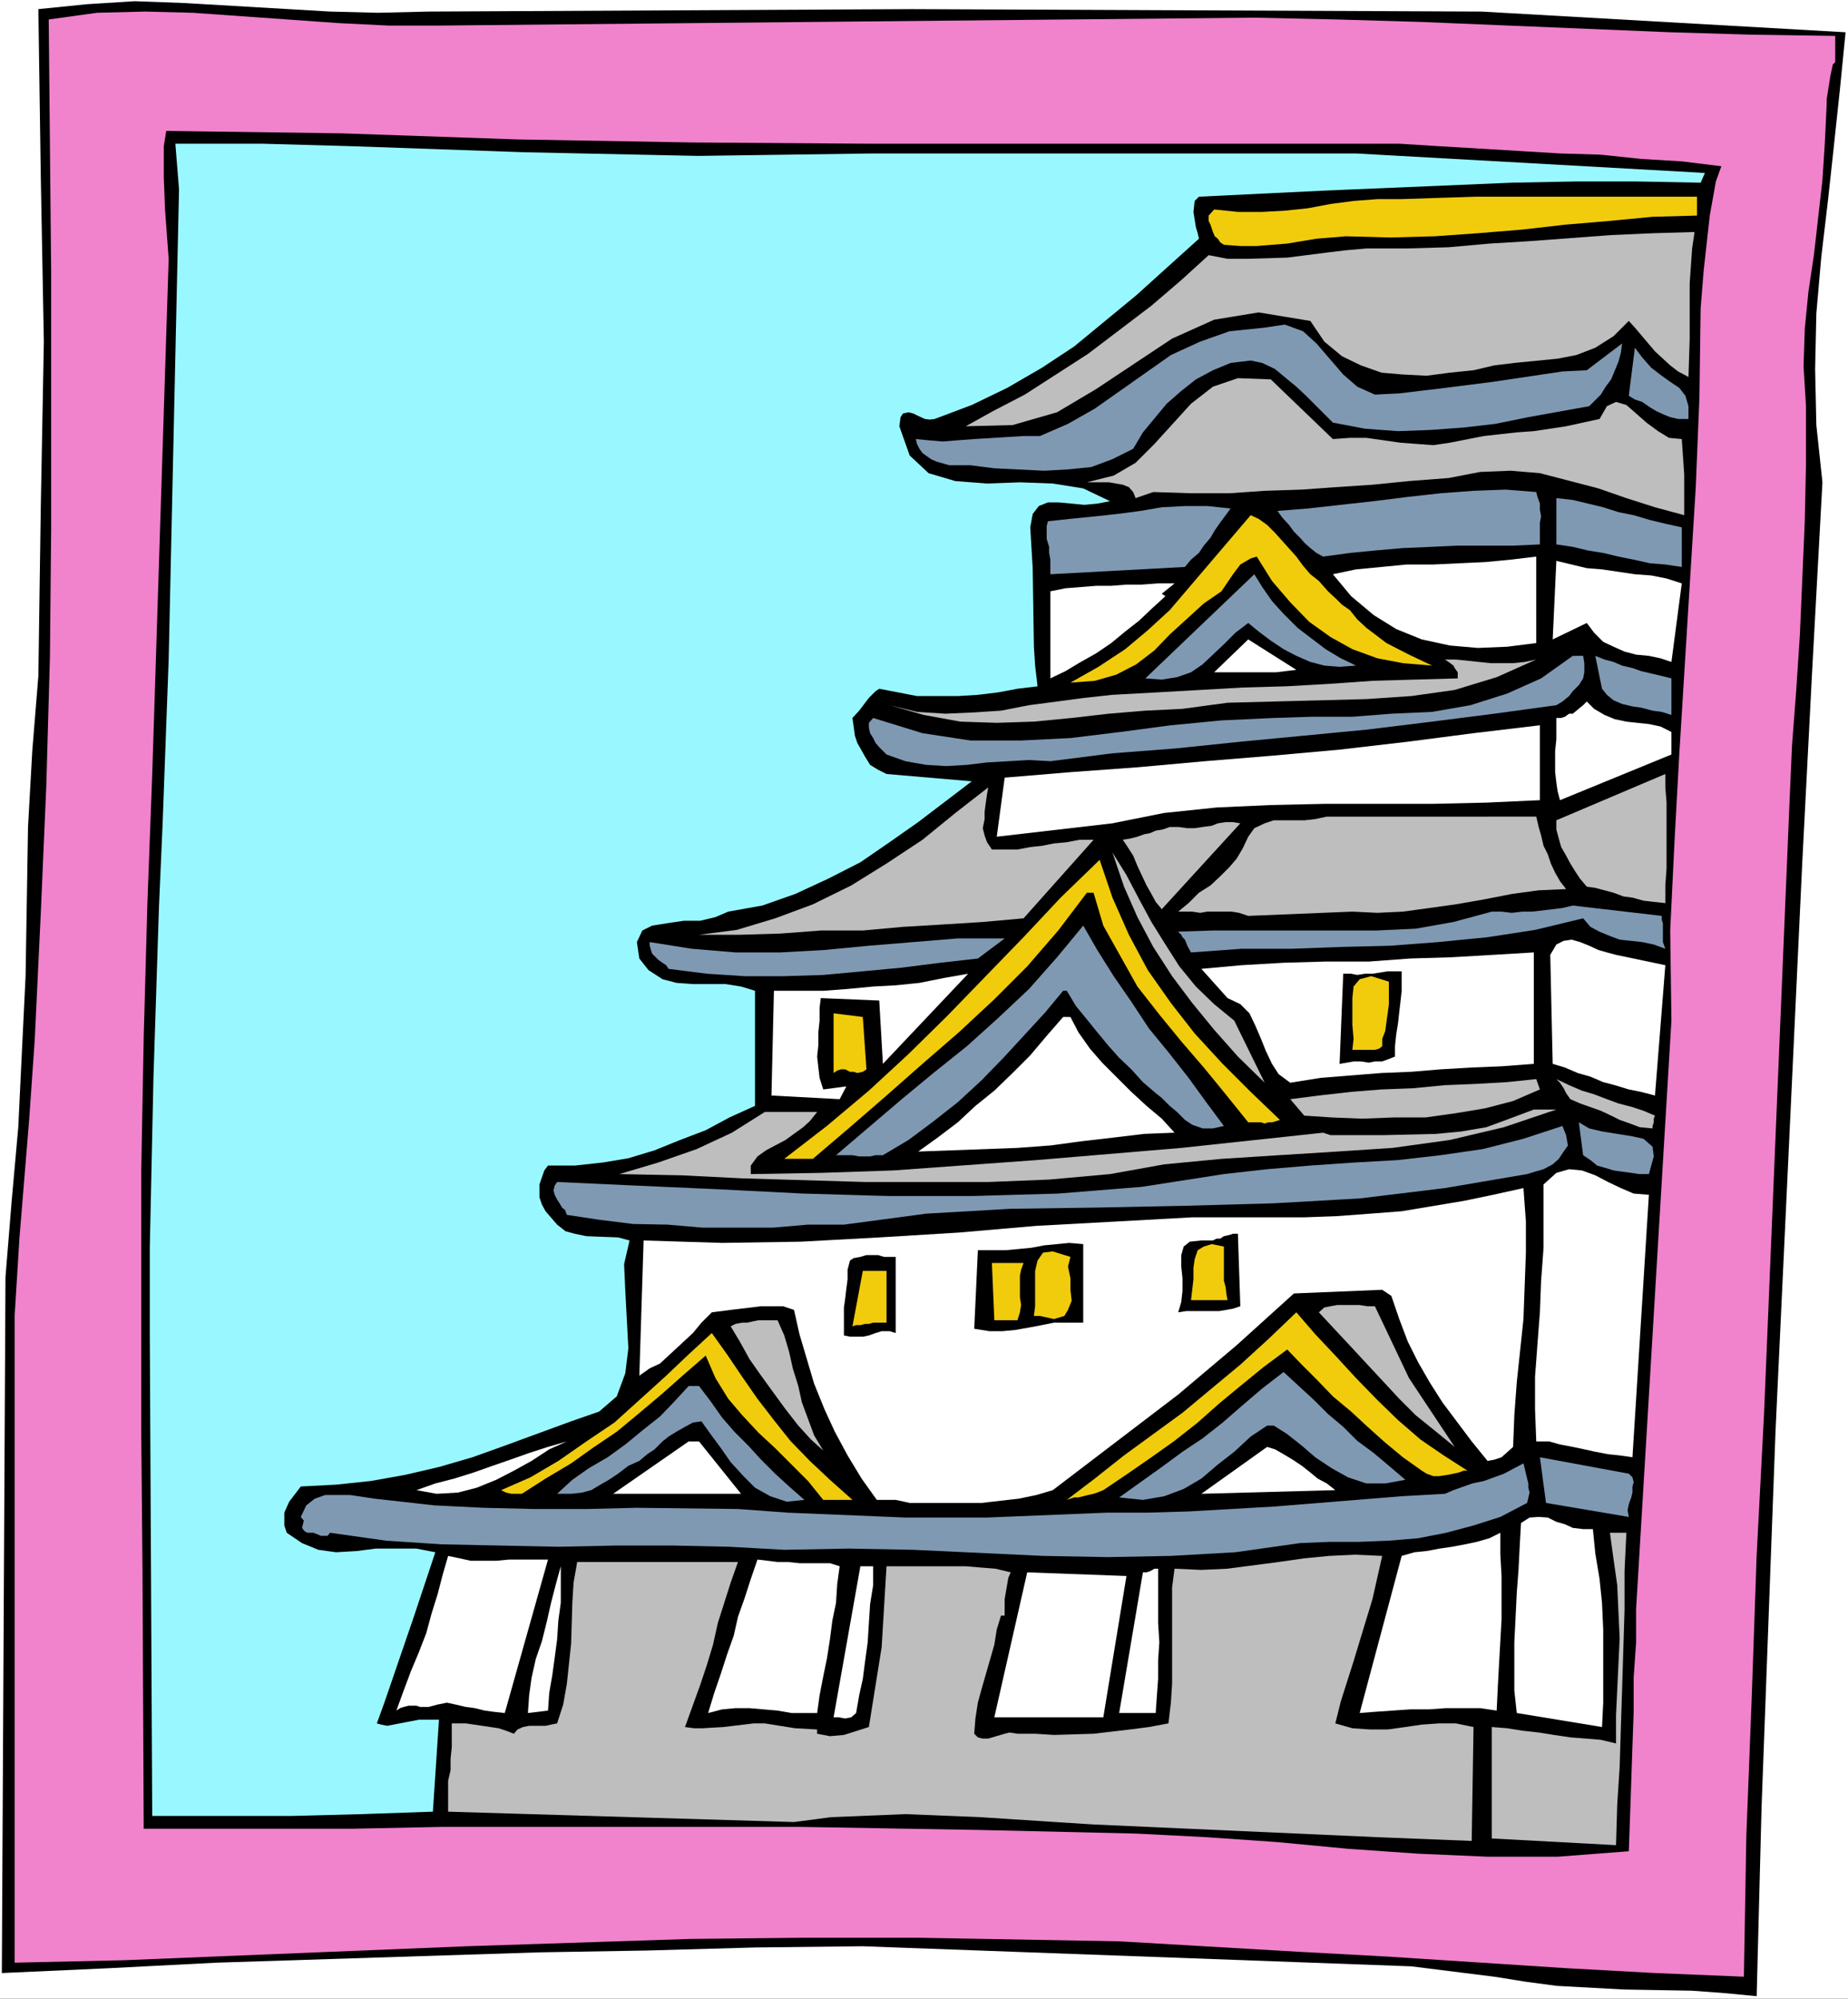 <?xml version="1.0" encoding="UTF-8" standalone="no"?>
<svg
   version="1.0"
   width="129.766mm"
   height="140.329mm"
   id="svg75"
   sodipodi:docname="Building - Japanese.wmf"
   xmlns:inkscape="http://www.inkscape.org/namespaces/inkscape"
   xmlns:sodipodi="http://sodipodi.sourceforge.net/DTD/sodipodi-0.dtd"
   xmlns="http://www.w3.org/2000/svg"
   xmlns:svg="http://www.w3.org/2000/svg">
  <rect width="100%" height="100%" fill="#333333" stroke="none"/>
  <sodipodi:namedview
     id="namedview75"
     pagecolor="#ffffff"
     bordercolor="#000000"
     borderopacity="0.25"
     inkscape:showpageshadow="2"
     inkscape:pageopacity="0.0"
     inkscape:pagecheckerboard="0"
     inkscape:deskcolor="#d1d1d1"
     inkscape:document-units="mm" />
  <defs
     id="defs1">
    <pattern
       id="WMFhbasepattern"
       patternUnits="userSpaceOnUse"
       width="6"
       height="6"
       x="0"
       y="0" />
  </defs>
  <path
     style="fill:#ffffff;fill-opacity:1;fill-rule:evenodd;stroke:none"
     d="M 0,530.376 H 490.455 V 0 H 0 Z"
     id="path1" />
  <path
     style="fill:#000000;fill-opacity:1;fill-rule:evenodd;stroke:none"
     d="m 113.766,3.07 128.31,-0.646 151.096,0.646 96.637,5.494 -1.454,14.706 -1.616,15.191 -1.616,14.867 -1.778,15.029 -1.293,14.867 -0.323,14.706 0.323,14.867 1.616,15.191 -2.747,50.42 -2.586,50.096 -7.11,151.097 -3.717,100.193 -1.293,49.935 -8.403,-0.808 -8.726,-0.646 -18.261,-0.323 -17.776,-0.97 -8.403,-1.131 -8.08,-1.293 -21.978,-2.747 -145.601,-5.333 -28.603,0.323 -28.603,0.808 -28.603,0.485 -85.81,2.747 -28.28,1.454 -28.603,1.293 0.97,-184.711 1.616,-19.877 1.778,-19.877 0.97,-20.2 0.97,-19.877 0.323,-19.715 0.323,-19.877 1.131,-20.2 1.616,-19.877 0.323,-22.786 0.323,-22.301 0.808,-43.632 -0.808,-43.471 -0.323,-22.301 -0.323,-22.463 12.766,-1.293 12.766,-0.808 13.251,0.485 38.622,2.262 12.766,0.323 z"
     id="path2" />
  <path
     style="fill:#f182cc;fill-opacity:1;fill-rule:evenodd;stroke:none"
     d="m 116.513,6.787 216.382,-2.101 21.978,0.485 22.139,0.646 66.256,2.747 21.978,0.646 21.816,0.323 v 6.949 l -0.646,0.646 -0.646,3.07 -0.97,6.141 v 1.293 l -0.485,10.181 -0.646,10.019 -2.262,19.877 -1.454,9.696 -0.97,9.858 -0.323,10.019 0.646,10.504 v 15.352 l -0.323,15.191 -1.293,30.058 -0.97,14.706 -1.131,14.867 -0.646,14.706 -3.717,88.881 -3.07,74.014 -1.939,37.007 -1.293,37.33 -1.454,37.33 -0.646,37.33 -23.594,-0.97 -23.594,-1.293 -47.349,-3.07 -23.917,-1.293 -47.026,-2.747 -53.974,-0.97 h -29.896 l -30.219,0.323 -59.307,1.939 -91.142,3.717 -28.926,0.646 V 349.221 l 1.293,-20.847 2.586,-31.512 1.454,-20.847 1.616,-33.775 1.454,-33.613 0.97,-34.26 0.323,-34.098 V 72.397 l -0.646,-67.226 12.766,-1.778 12.766,-0.323 12.766,0.323 38.784,2.747 13.09,0.646 z"
     id="path3" />
  <path
     style="fill:#000000;fill-opacity:1;fill-rule:evenodd;stroke:none"
     d="m 230.603,38.138 h 140.753 l 10.342,0.646 10.827,0.646 10.827,0.646 10.666,0.646 10.827,0.323 10.666,1.131 10.827,0.646 10.504,1.293 -1.454,4.04 -1.616,9.05 -1.616,14.544 -0.808,10.019 -0.323,23.594 -0.97,23.917 -4.363,70.62 -1.293,23.594 -1.131,23.432 0.323,23.917 -9.373,156.107 v 8.888 l -0.646,9.373 v 9.05 l -0.323,9.05 -0.323,9.534 -0.323,9.373 -0.323,9.05 -18.907,1.454 h -18.584 l -18.422,-0.808 -18.584,-1.293 -18.746,-1.778 -18.584,-1.293 -18.907,-0.97 -42.016,-0.97 -47.349,-0.808 h -71.104 -23.594 l -23.755,0.485 H 38.138 l -0.323,-69.004 -0.323,-35.391 v -70.62 l 0.646,-35.068 0.97,-35.229 1.293,-34.583 4.363,-136.715 -0.646,-8.726 -0.323,-4.363 -0.323,-8.403 v -8.403 l 0.646,-4.04 46.541,0.646 46.702,1.616 46.541,0.808 z"
     id="path4" />
  <path
     style="fill:#99f8ff;fill-opacity:1;fill-rule:evenodd;stroke:none"
     d="m 231.734,40.724 h 128.149 l 92.597,5.171 -1.131,2.586 -16.806,-0.323 h -16.483 l -16.806,0.323 -49.773,2.101 -33.29,1.616 -1.131,1.131 -0.323,2.909 0.646,4.04 0.485,1.616 0.323,1.454 -16.645,15.029 -16.483,13.575 -8.565,5.656 -9.211,5.333 -9.373,4.525 -9.858,3.717 -1.293,0.162 -1.293,-0.162 -1.778,-0.808 -1.293,-0.646 -1.293,-0.323 -1.454,0.323 -0.646,0.97 -0.323,2.424 2.747,7.757 5.01,4.686 7.11,2.101 8.403,0.646 8.726,-0.323 8.726,0.323 8.08,1.293 7.11,3.394 -3.394,0.646 -3.394,0.323 -6.787,-0.646 h -2.909 l -2.424,0.97 -1.616,2.101 -0.646,3.555 0.646,10.827 0.323,20.847 0.323,5.01 0.646,5.494 -5.333,0.646 -5.171,0.97 -5.333,0.646 -5.333,0.323 h -5.333 -5.494 l -5.01,-0.97 -5.01,-0.97 -0.97,0.646 -1.778,1.778 -2.586,3.394 -1.778,1.939 0.323,2.262 0.323,2.424 0.646,1.939 2.101,3.717 1.293,2.101 2.101,1.293 2.262,1.131 22.624,1.939 -14.221,10.827 -7.595,5.333 -7.757,5.333 -8.565,4.363 -8.726,4.04 -8.726,3.07 -9.05,1.616 -3.394,1.454 -4.04,0.97 h -4.363 l -4.363,0.646 -4.04,0.646 -2.586,1.293 -1.454,3.07 0.646,4.363 2.424,3.07 3.717,2.424 3.717,0.97 4.363,0.323 h 4.363 4.363 l 4.04,0.646 3.717,1.131 v 30.543 l -6.787,3.07 -6.302,3.394 -6.787,2.586 -6.787,2.747 -6.949,2.101 -6.787,1.131 -7.434,0.808 h -7.11 l -0.97,1.293 -1.293,3.717 v 3.394 l 0.646,1.939 0.97,1.778 3.07,3.555 2.262,1.778 2.424,0.646 3.07,0.646 8.403,0.323 3.07,0.808 -1.454,6.302 0.323,7.11 0.808,15.191 -0.808,6.626 -2.262,6.141 -4.686,4.04 -7.434,2.586 -17.614,6.464 -8.565,3.07 -8.888,2.586 -9.05,2.101 -9.05,1.616 -9.211,0.97 -9.373,0.485 -0.97,1.293 -2.101,2.747 -1.293,2.909 v 1.616 1.778 l 0.646,1.939 4.04,2.747 4.363,1.778 4.686,0.646 5.494,-0.323 5.01,-0.646 h 5.494 5.333 l 5.01,0.97 -5.818,17.453 -7.595,22.139 -2.101,5.818 1.131,0.323 1.616,0.323 5.01,-0.97 3.394,-0.646 h 5.333 l -1.616,24.402 -18.584,0.646 -18.746,0.485 H 68.357 40.4 L 39.754,353.746 v -22.624 l 0.97,-45.087 1.454,-45.087 0.97,-22.139 1.616,-43.794 2.747,-124.756 -0.97,-12.12 h 23.27 l 23.109,0.646 46.218,1.616 46.056,0.97 23.27,-0.323 z"
     id="path5" />
  <path
     style="fill:#f1cc0d;fill-opacity:1;fill-rule:evenodd;stroke:none"
     d="m 450.379,57.207 -11.797,0.323 -11.797,1.131 -11.474,0.97 -11.312,1.293 -11.797,0.97 -11.474,0.808 -11.797,0.323 -11.797,-0.323 -3.717,0.323 -4.04,0.323 -3.878,0.646 -3.878,0.646 -4.04,0.323 -4.04,0.323 h -4.363 l -4.363,-0.323 -0.97,-0.646 -0.646,-0.97 -0.808,-0.646 -0.485,-1.131 -0.323,-0.97 -0.323,-0.97 -0.485,-0.97 v -1.454 l 1.454,-1.616 6.302,0.646 h 6.464 l 5.979,-0.323 6.141,-0.646 5.979,-1.131 6.141,-0.808 6.302,-0.485 h 6.464 l 9.696,-0.323 10.181,-0.323 h 10.019 10.181 9.696 9.858 9.373 9.373 z"
     id="path6" />
  <path
     style="fill:#bebebe;fill-opacity:1;fill-rule:evenodd;stroke:none"
     d="m 449.732,61.57 -0.646,4.363 -0.646,9.211 v 14.706 l -0.323,10.181 -2.747,-1.454 -2.101,-1.616 -4.04,-3.717 -5.333,-6.302 -1.616,-1.778 -4.04,4.04 -4.848,3.07 -5.01,1.939 -5.01,0.97 -11.474,1.131 -5.333,0.646 -5.494,1.293 -6.302,0.646 -6.141,0.808 -6.302,-0.323 -5.656,-0.485 -5.494,-1.939 -5.01,-2.424 -4.686,-3.878 -3.717,-5.494 -13.736,-2.262 -11.797,1.939 -11.15,5.01 -20.2,13.413 -10.342,6.141 -11.797,3.394 -12.443,0.323 7.272,-4.04 8.403,-4.363 16.806,-10.827 16.806,-12.767 7.918,-6.787 7.272,-6.626 5.01,0.97 h 5.171 l 10.666,-0.323 10.181,-1.293 5.333,-0.646 5.494,-0.485 h 10.666 l 11.15,-0.323 10.827,-0.97 10.666,-0.646 21.654,-1.616 10.989,-0.485 z"
     id="path7" />
  <path
     style="fill:#8099b3;fill-opacity:1;fill-rule:evenodd;stroke:none"
     d="m 371.356,104.395 12.12,-1.454 12.766,-1.616 18.422,-2.747 6.464,-0.323 9.373,-7.11 -0.323,2.424 -0.646,2.424 -1.939,4.686 -1.454,1.939 -1.293,2.101 -3.07,3.07 -16.16,2.909 -8.726,1.778 -8.403,0.97 -8.726,0.646 -8.726,0.323 -8.726,-0.646 -8.565,-1.616 -7.11,-7.11 -2.586,-2.424 -2.747,-2.262 -2.909,-2.424 -3.394,-1.616 -3.07,-0.646 -5.333,0.646 -4.686,1.939 -4.525,2.424 -3.878,3.07 -3.878,3.394 -6.302,7.595 -2.586,4.363 -5.494,2.747 -5.656,2.101 -6.464,0.646 -5.979,0.323 -13.251,-0.646 -6.302,-0.808 h -5.656 l -3.394,-0.97 -1.454,-0.646 -2.262,-1.616 -0.808,-1.131 -0.646,-1.293 -0.323,-1.293 3.394,0.323 3.717,0.323 4.04,-0.323 4.363,-0.323 13.09,-0.808 h 4.363 l 7.434,-3.232 7.11,-4.04 20.2,-14.221 7.757,-3.555 7.757,-2.747 9.373,-0.97 5.333,-0.808 4.848,1.778 3.555,3.232 7.11,8.242 3.717,3.232 4.686,2.101 z"
     id="path8" />
  <path
     style="fill:#8099b3;fill-opacity:1;fill-rule:evenodd;stroke:none"
     d="m 448.116,111.182 h -2.747 l -2.101,-0.485 -1.616,-0.646 -2.101,-0.97 -1.616,-0.97 -2.101,-1.454 -1.939,-0.646 -1.616,-0.97 1.616,-12.767 1.939,2.586 2.424,2.747 2.747,2.101 2.262,1.616 2.424,1.616 1.616,2.101 0.808,2.747 z"
     id="path9" />
  <path
     style="fill:#bebebe;fill-opacity:1;fill-rule:evenodd;stroke:none"
     d="m 353.742,116.515 4.525,-0.323 h 4.363 l 9.05,1.293 8.726,0.646 4.363,-0.646 9.05,-1.778 8.726,-0.97 4.525,-0.323 8.565,-1.293 8.888,-1.939 1.939,-3.394 2.424,-1.131 2.747,0.808 2.586,2.262 2.747,2.424 3.07,2.262 2.909,1.778 3.394,0.323 0.646,9.373 v 8.08 2.747 l -7.757,-2.101 -7.595,-2.424 -7.434,-2.586 -7.434,-1.939 -8.08,-2.101 -7.757,-0.646 -8.08,0.323 -8.403,1.616 -10.504,0.808 -9.696,0.97 -9.858,0.646 -8.888,0.646 -9.858,0.323 -9.373,0.646 h -10.181 l -10.019,-0.323 -4.686,1.616 -0.646,-1.616 -1.131,-1.293 -1.616,-0.646 -3.717,-0.646 h -5.818 l 7.11,-1.778 5.818,-3.394 5.01,-5.01 9.696,-10.666 5.818,-4.525 6.626,-2.262 8.726,0.323 z"
     id="path10" />
  <path
     style="fill:#8099b3;fill-opacity:1;fill-rule:evenodd;stroke:none"
     d="m 407.716,130.574 0.323,1.293 0.646,1.778 v 1.616 l 0.323,1.778 -0.323,1.616 v 2.101 1.616 2.101 l -7.11,0.323 h -7.434 -7.272 l -7.11,0.323 -7.434,0.323 -7.434,0.646 -6.626,0.646 -7.11,0.97 -1.778,-0.97 -1.616,-1.293 -1.454,-1.293 -1.293,-1.454 -1.616,-1.616 -1.293,-1.778 -1.778,-1.939 -1.293,-1.778 8.08,-0.646 8.726,-0.97 8.726,-0.97 9.05,-1.131 8.726,-0.97 8.726,-0.646 8.565,-0.323 z"
     id="path11" />
  <path
     style="fill:#8099b3;fill-opacity:1;fill-rule:evenodd;stroke:none"
     d="m 446.339,139.947 v 10.504 l -4.363,-0.646 -4.04,-0.323 -4.363,-0.97 -4.04,-0.808 -4.04,-0.97 -4.04,-0.646 -4.04,-0.97 -4.363,-0.646 v -12.282 l 4.363,0.485 4.04,0.97 4.04,0.97 4.04,1.293 4.04,0.808 4.363,1.293 4.04,0.97 z"
     id="path12" />
  <path
     style="fill:#8099b3;fill-opacity:1;fill-rule:evenodd;stroke:none"
     d="m 326.593,134.937 -1.293,1.778 -1.454,1.939 -1.454,2.101 -1.131,1.939 -1.778,2.101 -1.293,1.939 -2.101,1.778 -1.616,1.939 -35.714,1.939 v -1.939 -1.939 l -0.323,-1.778 v -1.616 l -0.646,-2.101 v -1.293 -2.101 l 0.323,-1.293 5.979,-0.646 6.464,-0.646 5.979,-0.646 6.141,-0.808 5.656,-0.97 6.141,-0.323 h 5.979 z"
     id="path13" />
  <path
     style="fill:#f1cc0d;fill-opacity:1;fill-rule:evenodd;stroke:none"
     d="m 347.763,152.39 2.262,1.778 2.424,2.747 2.424,2.262 1.293,1.293 2.101,1.454 1.939,2.424 2.424,2.262 5.333,4.04 5.979,3.07 6.141,2.909 -7.757,-0.646 -6.787,-1.293 -6.626,-2.424 -5.818,-3.232 -5.656,-4.04 -5.01,-5.171 -4.848,-5.656 -4.04,-6.464 -1.616,0.485 -2.747,1.616 -0.97,1.293 -0.97,1.293 -3.07,4.525 -4.686,3.232 -9.05,8.242 -4.04,4.202 -4.848,3.717 -5.333,2.747 -5.656,1.616 -6.464,0.485 7.434,-4.202 7.11,-4.686 5.979,-5.01 5.818,-5.333 21.493,-25.21 2.101,0.97 2.262,1.616 2.101,2.101 5.656,6.302 1.778,2.424 z"
     id="path14" />
  <path
     style="fill:#ffffff;fill-opacity:1;fill-rule:evenodd;stroke:none"
     d="m 407.716,170.651 -7.757,0.97 -7.757,0.323 -7.434,-0.646 -7.434,-1.616 -6.787,-2.747 -5.979,-3.717 -5.979,-5.01 -4.848,-5.818 6.141,-1.293 6.787,-0.646 6.626,-0.646 h 7.11 l 6.787,-0.323 6.949,-0.323 6.787,-0.646 6.787,-0.808 z"
     id="path15" />
  <path
     style="fill:#ffffff;fill-opacity:1;fill-rule:evenodd;stroke:none"
     d="m 446.339,154.814 -2.747,20.847 -2.909,-0.97 -3.07,-0.646 -3.394,-0.323 -3.07,-0.808 -2.909,-1.293 -2.747,-1.293 -2.424,-2.424 -1.939,-2.586 -9.05,4.363 0.97,-20.847 4.04,0.97 4.04,0.97 4.04,0.323 4.363,0.646 4.363,0.646 4.363,0.323 4.04,0.808 z"
     id="path16" />
  <path
     style="fill:#8099b3;fill-opacity:1;fill-rule:evenodd;stroke:none"
     d="m 359.883,176.63 -4.363,0.323 -4.04,-0.323 -3.717,-0.97 -3.717,-1.616 -3.394,-1.778 -3.394,-2.262 -3.232,-2.424 -2.747,-2.262 -3.394,2.586 -3.07,3.07 -2.909,2.747 -2.747,2.586 -3.07,2.101 -3.717,1.293 -4.04,0.646 -4.363,-0.323 28.926,-27.634 2.101,3.394 2.586,3.717 3.07,3.394 3.717,3.717 3.394,2.586 4.04,3.07 4.04,2.424 z"
     id="path17" />
  <path
     style="fill:#ffffff;fill-opacity:1;fill-rule:evenodd;stroke:none"
     d="m 308.332,157.561 0.97,0.646 -3.717,3.394 -3.232,3.07 -3.717,2.909 -3.717,3.07 -4.04,2.747 -4.04,2.262 -4.04,2.424 -4.04,1.939 v -23.109 l 4.04,-0.808 4.04,-0.323 4.04,-0.323 h 4.04 l 4.04,-0.323 h 4.04 l 4.363,-0.323 h 4.363 z"
     id="path18" />
  <path
     style="fill:#ffffff;fill-opacity:1;fill-rule:evenodd;stroke:none"
     d="m 344.046,177.762 -2.747,0.323 -2.586,0.323 h -2.747 -2.747 -2.909 -2.747 -2.747 -2.586 l 9.05,-8.726 z"
     id="path19" />
  <path
     style="fill:#8099b3;fill-opacity:1;fill-rule:evenodd;stroke:none"
     d="m 420.16,174.045 0.323,1.939 v 2.424 l -0.323,1.616 -1.131,1.778 -1.616,1.616 -0.97,1.293 -1.778,1.454 -1.616,0.97 -16.483,2.262 -16.483,2.101 -17.13,2.101 -16.806,1.616 -16.968,1.616 -17.13,1.778 -16.806,1.293 -16.483,2.101 -5.656,-0.323 -5.494,0.323 -5.656,0.323 -5.333,0.646 -5.494,0.323 -5.333,-0.323 -5.494,-0.97 -5.01,-1.778 -0.97,-0.97 -0.97,-0.97 -0.97,-1.131 -0.646,-1.293 -0.808,-1.293 -0.323,-1.454 v -1.293 l 1.131,-1.293 13.09,4.04 12.766,1.939 h 13.413 l 13.09,-0.646 13.251,-1.616 13.413,-1.778 13.413,-1.293 13.898,-0.646 10.019,-0.323 h 10.827 l 10.342,-0.808 10.827,-0.485 10.181,-1.778 9.696,-3.07 9.05,-4.04 8.403,-5.979 z"
     id="path20" />
  <path
     style="fill:#8099b3;fill-opacity:1;fill-rule:evenodd;stroke:none"
     d="m 443.591,180.024 v 9.696 l -2.586,-0.808 -2.424,-0.323 -3.07,-0.808 -2.262,-0.323 -2.747,-0.646 -2.262,-0.97 -1.778,-1.454 -1.293,-1.616 -1.778,-8.726 2.424,0.97 2.424,0.646 2.262,0.97 2.747,0.646 2.262,0.808 2.747,0.646 2.747,0.646 z"
     id="path21" />
  <path
     style="fill:#bebebe;fill-opacity:1;fill-rule:evenodd;stroke:none"
     d="m 407.716,175.014 -10.504,4.686 -11.15,3.394 -11.474,1.616 -11.958,0.808 -12.12,0.323 -12.443,0.323 -12.282,0.323 -11.958,1.616 -9.858,0.485 -9.696,0.808 -9.858,1.131 -10.019,0.97 -9.858,0.323 -9.696,-0.323 -9.696,-1.778 -9.05,-2.586 7.272,1.778 7.434,0.485 7.434,-0.323 7.434,-0.485 7.434,-1.454 7.434,-0.97 7.272,-0.97 7.434,-0.808 11.797,-0.646 11.474,-0.646 11.312,-0.646 11.474,-0.323 11.474,-0.646 11.474,-0.808 11.15,-0.323 11.474,-0.323 v -0.646 -0.97 l -0.808,-1.131 -0.323,-0.646 -1.293,-0.97 -0.97,-0.646 h 2.909 l 3.07,0.323 3.07,0.323 3.07,0.323 h 2.909 3.07 l 3.07,-0.323 z"
     id="path22" />
  <path
     style="fill:#ffffff;fill-opacity:1;fill-rule:evenodd;stroke:none"
     d="m 443.591,194.245 v 5.979 l -29.573,12.12 -0.646,-2.424 -0.323,-2.262 -0.323,-2.747 v -2.586 -3.07 l 0.323,-3.07 v -3.07 -2.586 h 1.293 l 0.97,-0.323 1.131,-0.808 h 0.97 l 0.97,-0.808 0.97,-0.808 0.808,-0.646 0.97,-0.97 1.939,1.939 2.747,1.616 2.747,1.131 3.07,0.646 2.909,0.323 3.07,0.323 3.07,0.646 z"
     id="path23" />
  <path
     style="fill:#ffffff;fill-opacity:1;fill-rule:evenodd;stroke:none"
     d="m 408.686,212.344 -14.221,0.646 -14.059,0.323 H 366.024 351.803 l -14.544,0.323 -14.382,0.646 -13.898,1.454 -13.736,2.747 -30.704,3.555 2.101,-15.675 17.453,-1.454 17.776,-1.293 17.938,-1.616 17.776,-1.454 17.938,-1.616 18.099,-2.101 17.453,-2.262 17.614,-2.101 z"
     id="path24" />
  <path
     style="fill:#bebebe;fill-opacity:1;fill-rule:evenodd;stroke:none"
     d="m 441.976,239.655 -3.07,-0.323 -2.747,-0.323 -2.909,-0.808 -2.424,-0.323 -2.586,-0.97 -2.424,-0.646 -2.424,-0.646 -2.262,-0.323 -1.778,-2.101 -1.293,-1.939 -1.293,-2.101 -1.131,-2.101 -1.293,-2.262 -0.646,-2.262 -0.646,-2.424 v -2.424 l 28.926,-12.282 v 3.555 l 0.323,4.04 v 4.363 4.363 4.525 4.202 l -0.323,4.525 z"
     id="path25" />
  <path
     style="fill:#bebebe;fill-opacity:1;fill-rule:evenodd;stroke:none"
     d="m 263.246,225.434 h 3.394 3.394 l 3.394,-0.646 3.07,-0.323 3.232,-0.646 3.394,-0.323 3.394,-0.646 h 3.717 l -18.584,20.847 -10.827,0.97 -10.342,0.646 -10.827,0.646 -10.666,0.97 h -11.15 l -10.666,0.808 -10.827,0.323 h -10.827 l 10.019,-1.293 10.181,-3.07 10.019,-3.717 10.181,-5.01 9.373,-5.818 9.534,-6.302 8.726,-7.11 8.726,-6.787 -0.323,1.778 -0.323,2.262 -0.323,2.424 v 1.939 l -0.485,2.424 0.485,1.939 0.646,1.778 z"
     id="path26" />
  <path
     style="fill:#bebebe;fill-opacity:1;fill-rule:evenodd;stroke:none"
     d="m 407.716,216.708 0.646,2.747 0.646,2.262 0.646,2.747 1.131,2.262 0.808,2.424 1.131,2.424 1.293,2.262 1.616,2.101 -7.272,0.323 -7.11,0.97 -7.434,1.454 -7.434,1.293 -6.949,0.97 -7.11,0.97 -6.787,0.323 -6.626,-0.323 -27.634,1.131 -2.424,-0.808 -1.939,-0.323 h -2.101 -1.939 -2.424 l -1.939,0.323 -2.101,-0.323 h -1.939 -1.778 l 2.747,-2.262 2.747,-2.747 3.07,-1.939 2.586,-2.424 2.424,-2.424 1.939,-2.262 1.616,-2.747 1.454,-3.07 1.616,-2.262 2.747,-1.293 2.424,-0.808 h 2.586 2.747 2.909 l 2.747,-0.323 3.07,-0.646 z"
     id="path27" />
  <path
     style="fill:#bebebe;fill-opacity:1;fill-rule:evenodd;stroke:none"
     d="m 329.179,218.485 -20.846,22.786 -1.616,-1.939 -1.131,-2.101 -1.293,-2.262 -1.293,-2.747 -1.131,-2.424 -1.131,-2.747 -1.454,-2.262 -1.293,-1.939 1.939,-0.323 1.939,-0.485 1.778,-0.646 1.616,-0.323 1.454,-0.646 1.939,-0.323 1.778,-0.646 h 2.262 l 2.424,0.323 h 1.939 l 2.101,-0.323 2.424,-0.323 1.616,-0.646 2.101,-0.323 h 1.939 z"
     id="path28" />
  <path
     style="fill:#bebebe;fill-opacity:1;fill-rule:evenodd;stroke:none"
     d="m 327.563,270.844 8.08,16.483 -7.11,-6.949 -6.302,-7.11 -5.818,-7.11 -5.333,-7.11 -5.01,-7.757 -4.202,-7.918 -3.555,-8.08 -3.07,-9.05 3.717,5.979 3.394,6.464 3.232,5.979 3.717,5.979 3.717,5.818 4.363,5.333 4.848,4.686 z"
     id="path29" />
  <path
     style="fill:#f1cc0d;fill-opacity:1;fill-rule:evenodd;stroke:none"
     d="m 339.683,297.185 -0.97,0.323 -1.131,0.323 h -0.97 l -0.97,0.323 -0.97,-0.323 h -1.454 -0.97 -0.97 l -5.979,-7.434 -5.818,-7.11 -5.979,-6.949 -5.818,-7.11 -5.818,-7.434 -4.525,-8.08 -4.525,-8.08 -2.586,-8.726 h -1.778 l -7.595,10.019 -8.242,9.534 -8.726,8.726 -9.373,8.726 -9.696,8.403 -9.534,8.403 -9.696,8.403 -9.858,8.403 h -7.595 l 11.312,-8.726 11.15,-9.373 10.504,-9.696 10.342,-10.181 10.181,-10.504 10.019,-10.342 9.858,-10.504 10.342,-10.019 3.394,10.019 4.363,9.858 5.01,9.373 6.141,8.726 6.302,8.08 7.434,8.08 7.434,7.434 z"
     id="path30" />
  <path
     style="fill:#8099b3;fill-opacity:1;fill-rule:evenodd;stroke:none"
     d="m 441.006,243.049 v 0.97 l 0.323,0.97 v 0.97 0.97 0.808 1.293 0.97 l 0.646,1.778 -3.07,-1.131 -3.07,-0.646 -2.909,-0.323 -3.07,-0.323 -2.586,-0.97 -2.747,-1.131 -2.424,-1.293 -1.939,-2.262 -12.766,3.07 -12.605,1.939 -13.09,1.293 -12.766,0.97 -13.09,0.323 -13.09,0.485 h -13.251 l -13.413,0.97 -0.97,-1.778 -0.646,-1.616 -0.646,-0.646 -0.323,-0.646 -0.808,-0.808 h -0.97 l 10.181,-0.323 h 10.342 11.15 10.989 10.827 l 10.504,-0.485 10.019,-1.778 10.181,-2.747 h 2.586 l 2.747,0.323 2.747,-0.323 h 2.586 l 2.747,-0.323 2.747,-0.323 2.586,-0.323 2.747,-0.646 z"
     id="path31" />
  <path
     style="fill:#8099b3;fill-opacity:1;fill-rule:evenodd;stroke:none"
     d="m 324.816,298.801 -2.909,0.646 h -2.747 l -2.747,-0.97 -1.939,-1.293 -2.101,-2.101 -1.939,-1.616 -2.101,-2.101 -1.616,-1.293 -3.394,-2.909 -3.07,-3.394 -3.232,-3.07 -2.747,-3.07 -3.07,-3.717 -2.747,-3.394 -2.909,-3.555 -2.424,-4.04 h -0.97 l -4.686,5.656 -5.494,5.979 -5.656,6.141 -5.818,5.979 -6.302,5.818 -6.787,5.333 -6.302,4.686 -6.787,4.04 h -1.939 l -1.454,0.323 h -1.616 -1.293 l -1.778,-0.323 h -1.293 -1.778 -1.293 l 8.726,-7.434 8.726,-7.434 8.403,-6.949 8.888,-7.11 8.242,-7.434 8.242,-7.757 7.434,-8.403 6.949,-8.403 3.717,6.464 4.363,6.949 4.686,6.787 4.686,7.11 5.171,6.302 5.333,6.787 4.686,6.464 z"
     id="path32" />
  <path
     style="fill:#8099b3;fill-opacity:1;fill-rule:evenodd;stroke:none"
     d="m 259.529,254.361 -10.019,1.131 -10.181,1.293 -10.342,0.97 -10.504,0.97 -10.342,0.323 h -10.504 l -10.019,-0.646 -10.181,-1.293 -0.646,-0.97 -0.97,-0.646 -1.131,-0.808 -0.646,-0.646 -0.97,-0.97 -0.323,-0.97 -0.323,-1.131 v -0.97 l 11.15,1.778 11.635,0.97 h 11.958 l 11.635,-0.646 11.797,-1.131 11.797,-0.97 11.797,-0.97 h 12.443 z"
     id="path33" />
  <path
     style="fill:#ffffff;fill-opacity:1;fill-rule:evenodd;stroke:none"
     d="m 441.976,256.138 -2.747,34.583 -3.717,-0.97 -3.232,-0.646 -3.717,-1.131 -3.07,-0.808 -3.394,-1.454 -3.394,-0.97 -3.394,-1.454 -3.232,-0.97 -0.646,-28.927 1.616,-2.747 1.939,-0.97 2.101,-0.323 2.262,0.646 2.424,0.97 2.424,1.131 2.262,0.646 2.424,0.646 z"
     id="path34" />
  <path
     style="fill:#ffffff;fill-opacity:1;fill-rule:evenodd;stroke:none"
     d="m 407.07,282.318 -8.565,0.646 -7.918,0.323 -8.242,0.485 -7.757,0.646 -7.918,0.323 -8.08,0.646 -8.08,0.646 -8.08,1.293 -3.07,-2.262 -1.778,-2.747 -1.616,-3.394 -1.293,-3.232 -1.454,-3.394 -1.616,-3.394 -2.424,-2.424 -3.394,-1.616 -6.949,-7.757 10.666,-0.97 11.15,-0.646 11.15,-0.323 h 11.474 l 10.989,-0.808 10.827,-0.323 11.15,-0.646 10.827,-0.646 z"
     id="path35" />
  <path
     style="fill:#000000;fill-opacity:1;fill-rule:evenodd;stroke:none"
     d="m 372.003,257.754 v 2.424 2.747 l -0.323,2.909 -0.323,2.747 -0.323,2.909 -0.485,3.07 -0.323,3.07 v 2.747 l -1.616,0.646 -1.778,0.646 h -1.939 l -1.616,0.323 -2.101,-0.323 h -1.939 l -1.778,0.323 -1.939,0.323 0.97,-23.917 h 2.101 l 1.616,0.323 2.101,-0.323 h 1.939 l 2.101,-0.323 1.939,-0.323 h 1.616 z"
     id="path36" />
  <path
     style="fill:#ffffff;fill-opacity:1;fill-rule:evenodd;stroke:none"
     d="m 234.32,282.318 -0.97,-16.807 -15.514,-0.646 -0.323,2.586 v 3.394 l -0.323,3.07 v 3.394 l -0.323,3.07 0.323,2.909 0.323,2.747 0.97,3.07 6.141,-0.808 -1.778,3.394 -18.099,-0.97 0.646,-27.795 h 6.464 6.626 l 6.464,-0.485 6.787,-0.646 5.979,-0.323 6.302,-0.646 6.464,-1.293 6.464,-1.131 z"
     id="path37" />
  <path
     style="fill:#f1cc0d;fill-opacity:1;fill-rule:evenodd;stroke:none"
     d="m 368.609,260.502 v 1.939 2.101 1.939 l -0.323,2.424 -0.323,2.262 -0.323,2.424 -0.808,2.101 v 1.939 l -0.808,0.646 -1.131,0.323 h -0.646 -0.97 -1.454 -0.97 -0.97 -0.97 l 0.323,-2.909 -0.323,-3.717 v -3.717 -3.394 l 0.323,-3.07 1.616,-1.939 3.07,-0.808 z"
     id="path38" />
  <path
     style="fill:#f1cc0d;fill-opacity:1;fill-rule:evenodd;stroke:none"
     d="m 229.957,283.772 -0.97,0.646 -1.454,0.323 -0.97,-0.323 h -0.97 l -1.293,-0.646 h -1.131 l -0.97,0.323 -0.97,0.646 v -15.837 l 7.757,0.97 z"
     id="path39" />
  <path
     style="fill:#ffffff;fill-opacity:1;fill-rule:evenodd;stroke:none"
     d="m 284.092,269.875 2.101,4.04 3.07,4.363 3.232,3.717 4.04,4.04 3.717,3.717 4.04,3.717 4.04,3.394 3.394,3.717 -8.08,0.323 -8.08,0.97 -8.403,0.97 -8.403,1.131 -8.726,0.646 -8.726,0.323 -8.726,0.323 -8.888,0.323 5.171,-3.717 5.333,-4.04 4.686,-4.363 5.01,-4.04 4.848,-4.686 4.686,-4.686 4.363,-5.171 4.363,-5.01 z"
     id="path40" />
  <path
     style="fill:#bebebe;fill-opacity:1;fill-rule:evenodd;stroke:none"
     d="m 408.686,289.105 -7.11,3.07 -7.434,1.939 -7.757,1.293 -8.08,1.131 h -8.403 l -8.403,0.323 -8.08,-0.323 -7.272,-0.485 -3.717,-4.363 7.595,-0.97 8.565,-0.97 8.08,-0.646 8.403,-0.323 8.403,-0.808 7.918,-0.323 8.565,-0.485 7.757,-0.808 z"
     id="path41" />
  <path
     style="fill:#bebebe;fill-opacity:1;fill-rule:evenodd;stroke:none"
     d="m 439.228,296.054 -0.323,0.808 v 0.97 l -0.323,0.97 v 0.646 l -3.394,-0.323 -2.586,-0.97 -2.747,-0.97 -2.262,-1.131 -2.747,-1.293 -2.747,-0.97 -2.747,-0.97 -2.586,-1.131 -1.131,-1.616 -0.646,-1.293 -0.97,-1.454 -0.97,-0.97 3.394,1.616 3.394,1.454 3.232,0.97 3.394,1.293 3.07,1.131 3.717,0.97 2.909,0.97 z"
     id="path42" />
  <path
     style="fill:#bebebe;fill-opacity:1;fill-rule:evenodd;stroke:none"
     d="m 413.049,294.438 -13.898,4.686 -14.382,3.394 -15.19,2.101 -14.706,0.97 -15.514,0.97 -15.19,0.97 -15.19,1.454 -14.382,2.586 -16.16,1.454 -16.16,0.646 h -32.643 l -32.643,-0.97 -16.16,-0.808 -16.483,-0.323 10.342,-3.07 10.181,-3.555 9.373,-4.363 8.726,-5.494 h 13.898 l -1.939,2.424 -1.778,1.616 -4.686,3.394 -2.747,1.454 -2.424,1.293 -2.262,1.616 -1.778,2.424 v 2.262 l 18.584,-0.323 19.23,-0.646 37.976,-2.747 38.461,-3.232 37.653,-4.04 1.939,0.646 h 14.221 l 13.736,-0.323 6.787,-0.646 6.626,-1.131 6.141,-2.262 6.464,-2.424 z"
     id="path43" />
  <path
     style="fill:#8099b3;fill-opacity:1;fill-rule:evenodd;stroke:none"
     d="m 437.612,311.568 h -2.586 l -2.101,-0.323 -2.424,-0.323 -2.262,-0.323 -2.101,-0.646 -2.262,-0.646 -1.778,-1.454 -1.939,-1.293 -1.131,-8.726 2.747,1.616 3.394,0.808 4.04,0.646 4.04,0.646 2.909,0.646 2.424,2.101 0.323,2.586 z"
     id="path44" />
  <path
     style="fill:#8099b3;fill-opacity:1;fill-rule:evenodd;stroke:none"
     d="m 414.665,298.801 0.97,2.424 0.485,2.747 -1.131,1.616 -1.293,1.939 -1.616,1.454 -2.424,1.293 -2.262,0.646 -2.101,0.646 -21.816,3.717 -22.624,2.747 -22.786,1.293 -23.27,0.646 -23.594,0.485 -22.947,0.323 -22.462,1.293 -21.816,2.909 h -9.534 l -9.373,0.808 h -9.534 -9.05 l -9.373,-0.808 -9.05,-0.162 -9.05,-1.131 -8.565,-1.293 -0.485,-1.293 -0.808,-0.646 -0.646,-1.131 -0.646,-0.97 -0.646,-1.293 -0.323,-1.131 0.323,-1.293 0.646,-0.97 21.17,0.97 21.816,0.97 22.301,1.131 22.462,0.646 h 22.624 l 22.624,-0.646 22.139,-1.778 21.816,-3.394 11.474,-1.293 11.474,-0.97 11.797,-0.808 11.474,-0.646 11.312,-1.293 11.15,-1.616 10.827,-2.747 z"
     id="path45" />
  <path
     style="fill:#ffffff;fill-opacity:1;fill-rule:evenodd;stroke:none"
     d="m 437.612,317.062 -4.363,69.65 -3.394,-0.485 -3.07,-0.323 -3.394,-0.646 -2.909,-0.646 -3.07,-0.646 -3.394,-0.646 -2.909,-0.808 h -3.394 l -0.323,-8.565 v -8.565 l 0.646,-8.726 0.646,-8.403 0.323,-8.403 0.646,-8.726 v -8.403 -8.403 l 3.394,-3.07 3.394,-0.97 3.394,0.323 3.555,1.293 3.394,1.778 3.394,1.616 3.394,1.454 z"
     id="path46" />
  <path
     style="fill:#ffffff;fill-opacity:1;fill-rule:evenodd;stroke:none"
     d="m 404.323,315.285 0.646,8.888 v 8.242 l -0.646,17.615 -1.778,16.807 -0.646,8.726 -0.323,8.403 -3.07,2.747 -1.939,0.646 -1.778,0.323 -4.202,-5.171 -7.757,-10.342 -3.394,-5.333 -3.07,-5.333 -2.747,-5.494 -2.262,-5.979 -2.101,-6.141 -2.424,-1.616 -23.432,0.97 -15.19,13.736 -15.514,13.09 -33.29,25.371 -4.363,1.293 -4.686,0.97 -9.858,1.131 h -14.706 -4.363 l -1.454,-0.323 -2.262,-0.485 h -5.01 l -4.04,-5.656 -3.717,-6.141 -3.394,-6.302 -2.747,-5.979 -2.747,-6.787 -3.878,-13.09 -1.454,-6.464 -2.909,-0.97 h -3.07 -2.747 l -8.08,0.97 -5.01,0.646 -2.747,2.747 -2.262,2.747 -4.363,4.04 -4.363,4.04 -2.747,1.293 -2.747,1.939 1.131,-35.876 20.846,0.646 20.846,-0.323 20.846,-1.131 21.17,-1.293 20.523,-1.778 20.846,-1.131 20.523,-1.131 h 29.734 l 8.726,-0.323 8.726,-0.646 8.403,-0.646 16.483,-2.747 7.757,-1.616 z"
     id="path47" />
  <path
     style="fill:#000000;fill-opacity:1;fill-rule:evenodd;stroke:none"
     d="m 329.179,346.635 -1.939,0.646 -1.778,0.323 -1.939,0.323 h -1.939 -2.424 -2.424 -1.939 l -2.101,0.323 0.808,-2.747 0.323,-2.909 v -3.394 l -0.323,-3.07 v -3.07 l 0.646,-2.262 1.616,-1.293 3.07,-0.323 h 1.293 1.778 l 0.97,-0.485 h 0.97 l 0.97,-0.646 1.454,-0.323 0.97,-0.323 h 1.293 z"
     id="path48" />
  <path
     style="fill:#000000;fill-opacity:1;fill-rule:evenodd;stroke:none"
     d="m 287.486,350.999 h -4.04 -3.717 l -3.232,0.646 -3.394,0.646 -3.717,0.646 -3.394,0.323 h -3.394 l -4.04,-0.646 0.97,-20.847 h 3.717 3.717 l 3.394,-0.323 3.394,-0.323 3.394,-0.646 3.394,-0.323 3.232,-0.323 3.717,0.323 z"
     id="path49" />
  <path
     style="fill:#f1cc0d;fill-opacity:1;fill-rule:evenodd;stroke:none"
     d="m 325.785,345.019 h -9.696 l 0.323,-2.747 0.323,-2.747 v -3.07 l 0.323,-2.262 0.808,-2.424 1.616,-0.97 2.101,-0.646 3.232,0.646 v 1.939 1.778 1.616 2.101 1.616 l 0.485,1.778 0.162,1.616 z"
     id="path50" />
  <path
     style="fill:#000000;fill-opacity:1;fill-rule:evenodd;stroke:none"
     d="m 237.713,353.746 -1.616,-0.485 h -2.101 l -1.616,0.485 -1.778,0.646 -1.616,0.323 h -1.778 -1.616 l -1.616,-0.323 v -2.424 -2.262 -2.747 l 0.323,-2.262 0.323,-2.747 0.323,-2.424 v -2.586 l 0.646,-2.424 0.97,-0.646 1.778,-0.323 1.616,-0.485 h 1.778 1.293 l 1.616,0.485 h 1.616 1.454 z"
     id="path51" />
  <path
     style="fill:#f1cc0d;fill-opacity:1;fill-rule:evenodd;stroke:none"
     d="m 284.092,333.546 -0.646,2.586 0.646,3.07 v 3.07 l 0.323,2.909 -0.97,2.424 -0.97,1.616 -2.747,0.808 -3.717,-0.808 h -1.616 l 0.323,-2.586 v -3.07 -3.394 -2.909 l 0.646,-2.747 1.454,-2.101 2.586,-0.323 z"
     id="path52" />
  <path
     style="fill:#f1cc0d;fill-opacity:1;fill-rule:evenodd;stroke:none"
     d="m 271.649,335.162 -0.646,1.778 -0.323,1.616 v 1.939 1.778 1.939 l 0.323,2.101 -0.323,1.939 -0.646,2.101 h -6.141 l -0.646,-15.191 z"
     id="path53" />
  <path
     style="fill:#f1cc0d;fill-opacity:1;fill-rule:evenodd;stroke:none"
     d="m 235.289,350.999 h -1.293 -0.97 -1.293 l -1.131,0.323 h -0.97 l -1.293,0.323 h -1.131 l -0.97,0.323 2.747,-14.706 h 6.302 z"
     id="path54" />
  <path
     style="fill:#bebebe;fill-opacity:1;fill-rule:evenodd;stroke:none"
     d="m 373.942,365.704 12.12,18.261 -5.333,-4.363 -5.01,-4.04 -4.363,-4.363 -4.04,-4.363 -4.363,-4.686 -4.04,-4.363 -4.525,-4.848 -4.363,-4.686 1.454,-1.293 1.616,-0.323 1.778,-0.323 h 1.939 2.101 1.939 l 2.101,0.323 h 1.939 z"
     id="path55" />
  <path
     style="fill:#f1cc0d;fill-opacity:1;fill-rule:evenodd;stroke:none"
     d="m 389.456,390.268 h -0.97 l -1.293,0.485 -1.454,0.323 -1.616,0.323 -2.101,0.323 h -1.616 l -1.778,-0.646 -1.293,-0.808 -5.01,-3.555 -4.686,-3.878 -4.686,-4.202 -4.363,-4.04 -4.848,-4.04 -4.363,-4.525 -3.878,-3.878 -3.878,-4.04 -6.302,4.686 -6.141,5.01 -5.656,4.686 -5.656,5.01 -6.141,4.848 -6.141,4.363 -6.302,4.363 -6.464,4.363 -1.616,0.646 -0.97,0.323 -1.454,0.323 -1.293,0.323 -1.293,0.323 h -1.131 l -0.97,0.323 -0.97,0.323 7.434,-5.656 7.757,-6.141 7.757,-5.656 7.757,-5.656 7.757,-6.464 7.595,-6.302 7.434,-6.787 7.434,-7.11 5.01,5.818 5.333,5.656 5.494,5.979 5.656,5.818 5.494,5.333 5.979,5.171 6.141,4.202 z"
     id="path56" />
  <path
     style="fill:#bebebe;fill-opacity:1;fill-rule:evenodd;stroke:none"
     d="m 206.363,350.352 1.778,4.04 1.293,4.363 0.97,4.363 1.454,4.686 0.97,4.363 1.616,4.363 1.616,4.363 2.424,4.04 -3.232,-2.909 -3.394,-3.717 -3.394,-4.363 -3.07,-4.202 -3.394,-4.686 -3.07,-4.363 -2.586,-4.686 -2.424,-4.04 1.293,-0.646 1.778,-0.323 h 1.293 l 1.454,-0.323 1.616,-0.323 h 1.616 1.778 z"
     id="path57" />
  <path
     style="fill:#f1cc0d;fill-opacity:1;fill-rule:evenodd;stroke:none"
     d="m 226.24,398.025 h -7.757 l -4.04,-5.01 -4.363,-4.363 -4.363,-4.363 -4.363,-4.04 -4.363,-4.686 -3.717,-4.363 -3.394,-5.494 -2.586,-5.979 -6.141,5.333 -5.656,5.01 -6.141,5.171 -5.656,4.686 -6.464,4.363 -5.656,4.04 -6.787,4.04 -6.302,4.04 h -1.778 -0.97 l -1.454,-0.323 -1.293,-0.646 7.757,-3.394 7.434,-4.363 7.434,-5.171 7.434,-5.01 6.626,-5.979 6.787,-6.141 6.302,-5.979 6.141,-5.656 4.04,5.656 4.04,5.979 4.04,5.818 4.363,5.656 4.363,5.494 5.171,5.333 5.333,5.01 z"
     id="path58" />
  <path
     style="fill:#8099b3;fill-opacity:1;fill-rule:evenodd;stroke:none"
     d="m 372.972,392.692 -5.333,0.97 h -5.01 l -4.848,-1.616 -4.363,-2.424 -4.363,-2.909 -3.555,-3.07 -3.878,-3.07 -3.555,-2.262 h -1.778 l -4.363,2.909 -4.363,4.04 -4.363,3.394 -4.363,3.717 -4.686,2.747 -5.171,1.939 -5.656,0.97 -6.302,-0.646 5.656,-4.04 5.656,-4.04 5.494,-4.04 5.333,-3.555 5.333,-4.202 5.01,-4.363 5.494,-4.686 5.656,-4.363 4.04,3.717 4.04,3.717 3.717,3.717 4.04,3.394 3.717,3.717 4.363,3.232 4.04,3.394 z"
     id="path59" />
  <path
     style="fill:#8099b3;fill-opacity:1;fill-rule:evenodd;stroke:none"
     d="m 185.517,367.805 3.07,4.04 3.07,4.363 3.232,3.717 3.717,3.717 3.394,3.717 3.717,3.717 3.717,3.394 4.04,3.555 -4.686,0.485 -4.363,-1.454 -4.04,-2.262 -3.07,-3.07 -3.394,-3.717 -2.586,-3.717 -2.747,-3.717 -2.424,-3.394 -2.262,0.323 -2.101,1.131 -2.262,1.293 -2.101,1.293 -1.616,1.293 -2.101,2.101 -1.939,1.293 -2.101,1.778 -2.909,1.293 -2.747,2.101 -2.424,1.616 -2.262,1.293 -2.424,1.454 -2.424,0.646 -2.909,0.323 h -3.717 l 4.04,-3.717 4.363,-3.07 5.01,-2.909 4.686,-3.394 4.525,-3.717 4.686,-3.717 3.878,-4.04 3.717,-4.04 z"
     id="path60" />
  <path
     style="fill:#ffffff;fill-opacity:1;fill-rule:evenodd;stroke:none"
     d="m 150.449,382.511 -4.686,2.101 -4.686,3.07 -4.686,2.586 -4.686,2.424 -5.171,2.101 -5.01,1.293 -5.656,0.323 -5.333,-0.97 5.01,-1.778 5.01,-1.293 5.171,-1.616 5.01,-1.778 4.686,-1.616 5.01,-1.778 5.01,-1.616 z"
     id="path61" />
  <path
     style="fill:#ffffff;fill-opacity:1;fill-rule:evenodd;stroke:none"
     d="m 196.667,396.409 h -33.936 l 20.038,-13.898 h 2.747 z"
     id="path62" />
  <path
     style="fill:#ffffff;fill-opacity:1;fill-rule:evenodd;stroke:none"
     d="m 354.388,395.439 -35.552,0.97 17.453,-12.443 2.101,0.646 2.262,1.293 2.424,1.454 2.424,1.616 2.262,1.778 1.939,1.616 2.424,1.293 z"
     id="path63" />
  <path
     style="fill:#8099b3;fill-opacity:1;fill-rule:evenodd;stroke:none"
     d="m 432.28,391.076 0.97,0.97 0.323,1.293 -0.323,1.131 v 1.616 l -0.323,1.293 -0.646,1.778 -0.323,1.616 0.323,1.778 -21.978,-3.717 -1.616,-12.12 z"
     id="path64" />
  <path
     style="fill:#8099b3;fill-opacity:1;fill-rule:evenodd;stroke:none"
     d="m 405.292,398.833 -7.11,3.717 -7.11,2.262 -7.272,1.939 -7.434,1.454 -7.757,0.646 -8.08,0.323 h -7.757 l -7.757,0.323 -17.13,2.424 -17.13,0.97 -16.806,0.323 -17.13,-0.323 -34.421,-1.616 -17.13,-0.323 -17.13,0.323 -14.544,-0.808 -14.867,-0.323 h -15.352 l -15.19,0.323 -15.514,-0.323 -15.514,-0.323 -14.706,-0.97 -14.867,-2.101 -0.646,0.808 h -1.778 l -1.939,-0.808 h -1.616 l -0.646,-0.323 -0.323,-0.323 -0.485,-0.646 0.485,-1.939 -0.808,-0.97 1.454,-3.07 2.262,-1.778 2.747,-0.97 h 3.232 3.394 l 6.464,0.97 15.837,1.778 13.09,0.646 13.413,0.323 h 13.898 l 13.413,-0.323 26.826,0.323 13.251,0.97 31.189,1.293 h 10.827 10.827 l 31.674,-1.293 h 10.666 l 11.15,-0.323 22.624,-1.293 33.936,-2.747 11.474,-0.646 2.262,-0.97 5.01,-1.778 3.07,-0.646 5.333,-1.939 5.171,-2.747 0.323,1.293 0.323,1.454 0.646,2.586 v 1.131 l 0.323,1.293 z"
     id="path65" />
  <path
     style="fill:#ffffff;fill-opacity:1;fill-rule:evenodd;stroke:none"
     d="m 422.745,405.781 0.646,6.464 1.131,6.787 0.646,6.302 0.323,7.11 v 6.626 6.787 5.979 l -0.323,6.464 -22.624,-3.717 -0.646,-5.979 v -6.464 -6.302 l 0.323,-6.464 0.323,-6.626 0.485,-6.464 0.323,-6.464 0.323,-5.656 2.262,-1.454 2.424,-0.162 2.424,0.162 2.262,1.131 2.262,0.646 2.101,0.97 2.747,0.323 z"
     id="path66" />
  <path
     style="fill:#ffffff;fill-opacity:1;fill-rule:evenodd;stroke:none"
     d="m 397.212,453.939 -4.363,-0.646 h -4.363 -4.686 l -4.686,0.323 h -4.848 l -4.686,0.323 -4.686,0.323 -4.04,0.323 11.15,-41.693 3.394,-0.97 3.232,-0.323 3.394,-0.646 3.394,-0.485 3.394,-0.646 3.07,-0.646 3.394,-0.97 2.909,-1.454 v 5.818 l 0.323,5.656 v 5.818 5.656 l -0.323,5.818 -0.323,5.656 -0.323,5.979 z"
     id="path67" />
  <path
     style="fill:#bebebe;fill-opacity:1;fill-rule:evenodd;stroke:none"
     d="m 431.633,406.751 -0.485,10.181 v 10.342 l -0.323,10.504 -0.323,10.504 -0.323,10.019 -0.323,10.504 -0.646,10.019 -0.323,10.827 -32.966,-1.778 v -29.573 l 4.04,0.323 4.04,0.646 4.363,0.485 4.04,0.646 4.363,0.646 4.04,0.323 4.04,0.323 4.04,0.97 v -7.434 l 0.323,-6.949 0.323,-6.787 0.323,-6.787 -0.323,-6.949 -0.323,-7.11 -0.97,-6.787 -0.97,-7.11 z"
     id="path68" />
  <path
     style="fill:#ffffff;fill-opacity:1;fill-rule:evenodd;stroke:none"
     d="m 145.44,413.862 -11.474,40.724 -2.909,-0.323 -2.424,-0.323 -2.586,-0.646 -2.424,-0.323 -2.747,-0.646 -2.262,-0.485 -2.424,0.485 -2.424,0.646 h -0.97 -1.293 l -0.97,-0.323 h -1.131 -0.97 l -1.293,0.323 -0.97,0.323 -0.97,0.646 1.939,-5.333 1.939,-5.171 2.101,-5.01 1.939,-5.01 1.454,-5.333 1.616,-5.171 1.293,-5.01 1.454,-5.01 3.07,0.646 2.909,0.646 h 3.394 3.394 l 3.394,-0.323 h 3.394 3.232 z"
     id="path69" />
  <path
     style="fill:#bebebe;fill-opacity:1;fill-rule:evenodd;stroke:none"
     d="m 366.832,412.892 -2.586,11.474 -3.394,11.151 -1.616,5.333 -3.394,10.666 -1.454,5.818 4.525,1.293 4.686,0.323 h 4.686 l 4.686,-0.646 4.363,-0.646 4.686,-0.323 h 4.363 l 4.686,0.97 -0.485,30.219 -24.563,-0.97 -50.581,-2.262 -25.21,-1.131 -10.181,-0.646 -19.877,-1.293 -19.877,-0.808 -19.715,0.808 -9.858,1.293 -91.789,-2.747 v -2.586 -5.656 l 0.646,-2.747 v -3.07 l 0.323,-3.07 v -6.302 h 3.717 l 4.363,0.646 4.363,0.646 1.939,0.646 2.101,0.808 0.97,-1.131 1.454,-0.646 1.616,-0.323 h 4.363 l 1.454,-0.323 1.616,-0.323 1.616,-5.01 0.97,-5.494 1.131,-10.666 0.323,-10.827 0.323,-5.333 0.97,-5.494 h 42.662 l -1.939,5.494 -3.394,10.666 -1.293,5.818 -1.616,5.333 -1.778,5.333 -4.04,11.15 2.424,0.323 h 2.262 l 5.494,-0.323 8.08,-0.97 h 2.909 l 8.08,1.293 5.818,0.323 v 1.131 l 3.394,0.646 3.717,-0.323 6.626,-2.101 3.394,-21.17 0.97,-16.16 0.323,-5.333 h 12.443 8.565 l 3.878,0.323 4.04,0.323 4.04,0.97 -0.646,1.454 -0.97,5.656 v 1.293 3.07 h -0.97 l -1.131,3.717 -0.646,4.04 -3.394,11.797 -0.97,3.555 -0.646,4.202 -0.323,4.04 0.97,0.97 1.293,0.323 h 1.454 l 4.363,-1.293 1.293,-0.323 2.101,0.323 h 4.686 l 5.01,0.323 10.504,-0.323 9.696,-1.131 5.01,-0.646 5.171,-0.97 0.646,-5.494 0.323,-5.01 v -5.01 -5.01 -5.01 -5.171 -5.333 l 0.646,-5.01 7.11,0.323 6.949,-0.323 13.574,-1.778 6.787,-0.97 6.626,-0.646 6.787,-0.323 z"
     id="path70" />
  <path
     style="fill:#ffffff;fill-opacity:1;fill-rule:evenodd;stroke:none"
     d="m 222.846,415.639 -0.646,4.686 -0.323,5.01 -0.97,4.686 -0.646,5.01 -0.808,5.171 -0.97,4.686 -0.97,5.01 -0.646,4.686 h -3.394 -3.394 l -3.717,-0.646 -3.717,-0.323 -3.717,-0.323 h -3.717 l -3.555,0.323 -3.717,0.97 1.616,-5.333 1.778,-5.171 1.616,-5.01 1.778,-5.01 1.131,-5.01 1.778,-5.01 1.616,-5.01 1.778,-5.171 2.747,0.323 2.586,0.323 h 2.747 l 3.07,0.323 h 2.747 2.586 2.747 z"
     id="path71" />
  <path
     style="fill:#ffffff;fill-opacity:1;fill-rule:evenodd;stroke:none"
     d="m 145.44,453.939 -5.333,0.646 0.323,-4.686 0.646,-4.686 1.131,-5.01 1.616,-4.686 1.293,-5.171 1.131,-5.01 1.293,-5.01 1.293,-4.686 v 4.686 5.01 l -0.646,4.686 -0.323,5.01 -0.646,4.848 -0.646,4.686 -0.808,4.686 z"
     id="path72" />
  <path
     style="fill:#ffffff;fill-opacity:1;fill-rule:evenodd;stroke:none"
     d="m 231.734,415.639 v 5.01 l -0.808,5.01 -0.323,5.01 -0.323,5.171 -0.646,4.686 -0.646,5.01 -0.97,4.363 -0.808,4.686 -1.293,1.131 -1.616,0.323 -1.778,-0.323 h -1.293 l 7.11,-40.077 z"
     id="path73" />
  <path
     style="fill:#ffffff;fill-opacity:1;fill-rule:evenodd;stroke:none"
     d="m 307.363,416.286 v 4.686 5.01 4.686 l 0.323,5.171 -0.323,4.686 v 5.01 l -0.323,4.363 -0.323,4.686 h -9.696 l 6.302,-37.33 h 0.97 l 0.97,-0.323 1.131,-0.646 z"
     id="path74" />
  <path
     style="fill:#ffffff;fill-opacity:1;fill-rule:evenodd;stroke:none"
     d="M 292.819,455.716 H 263.892 l 8.726,-38.461 26.341,0.97 z"
     id="path75" />
</svg>
